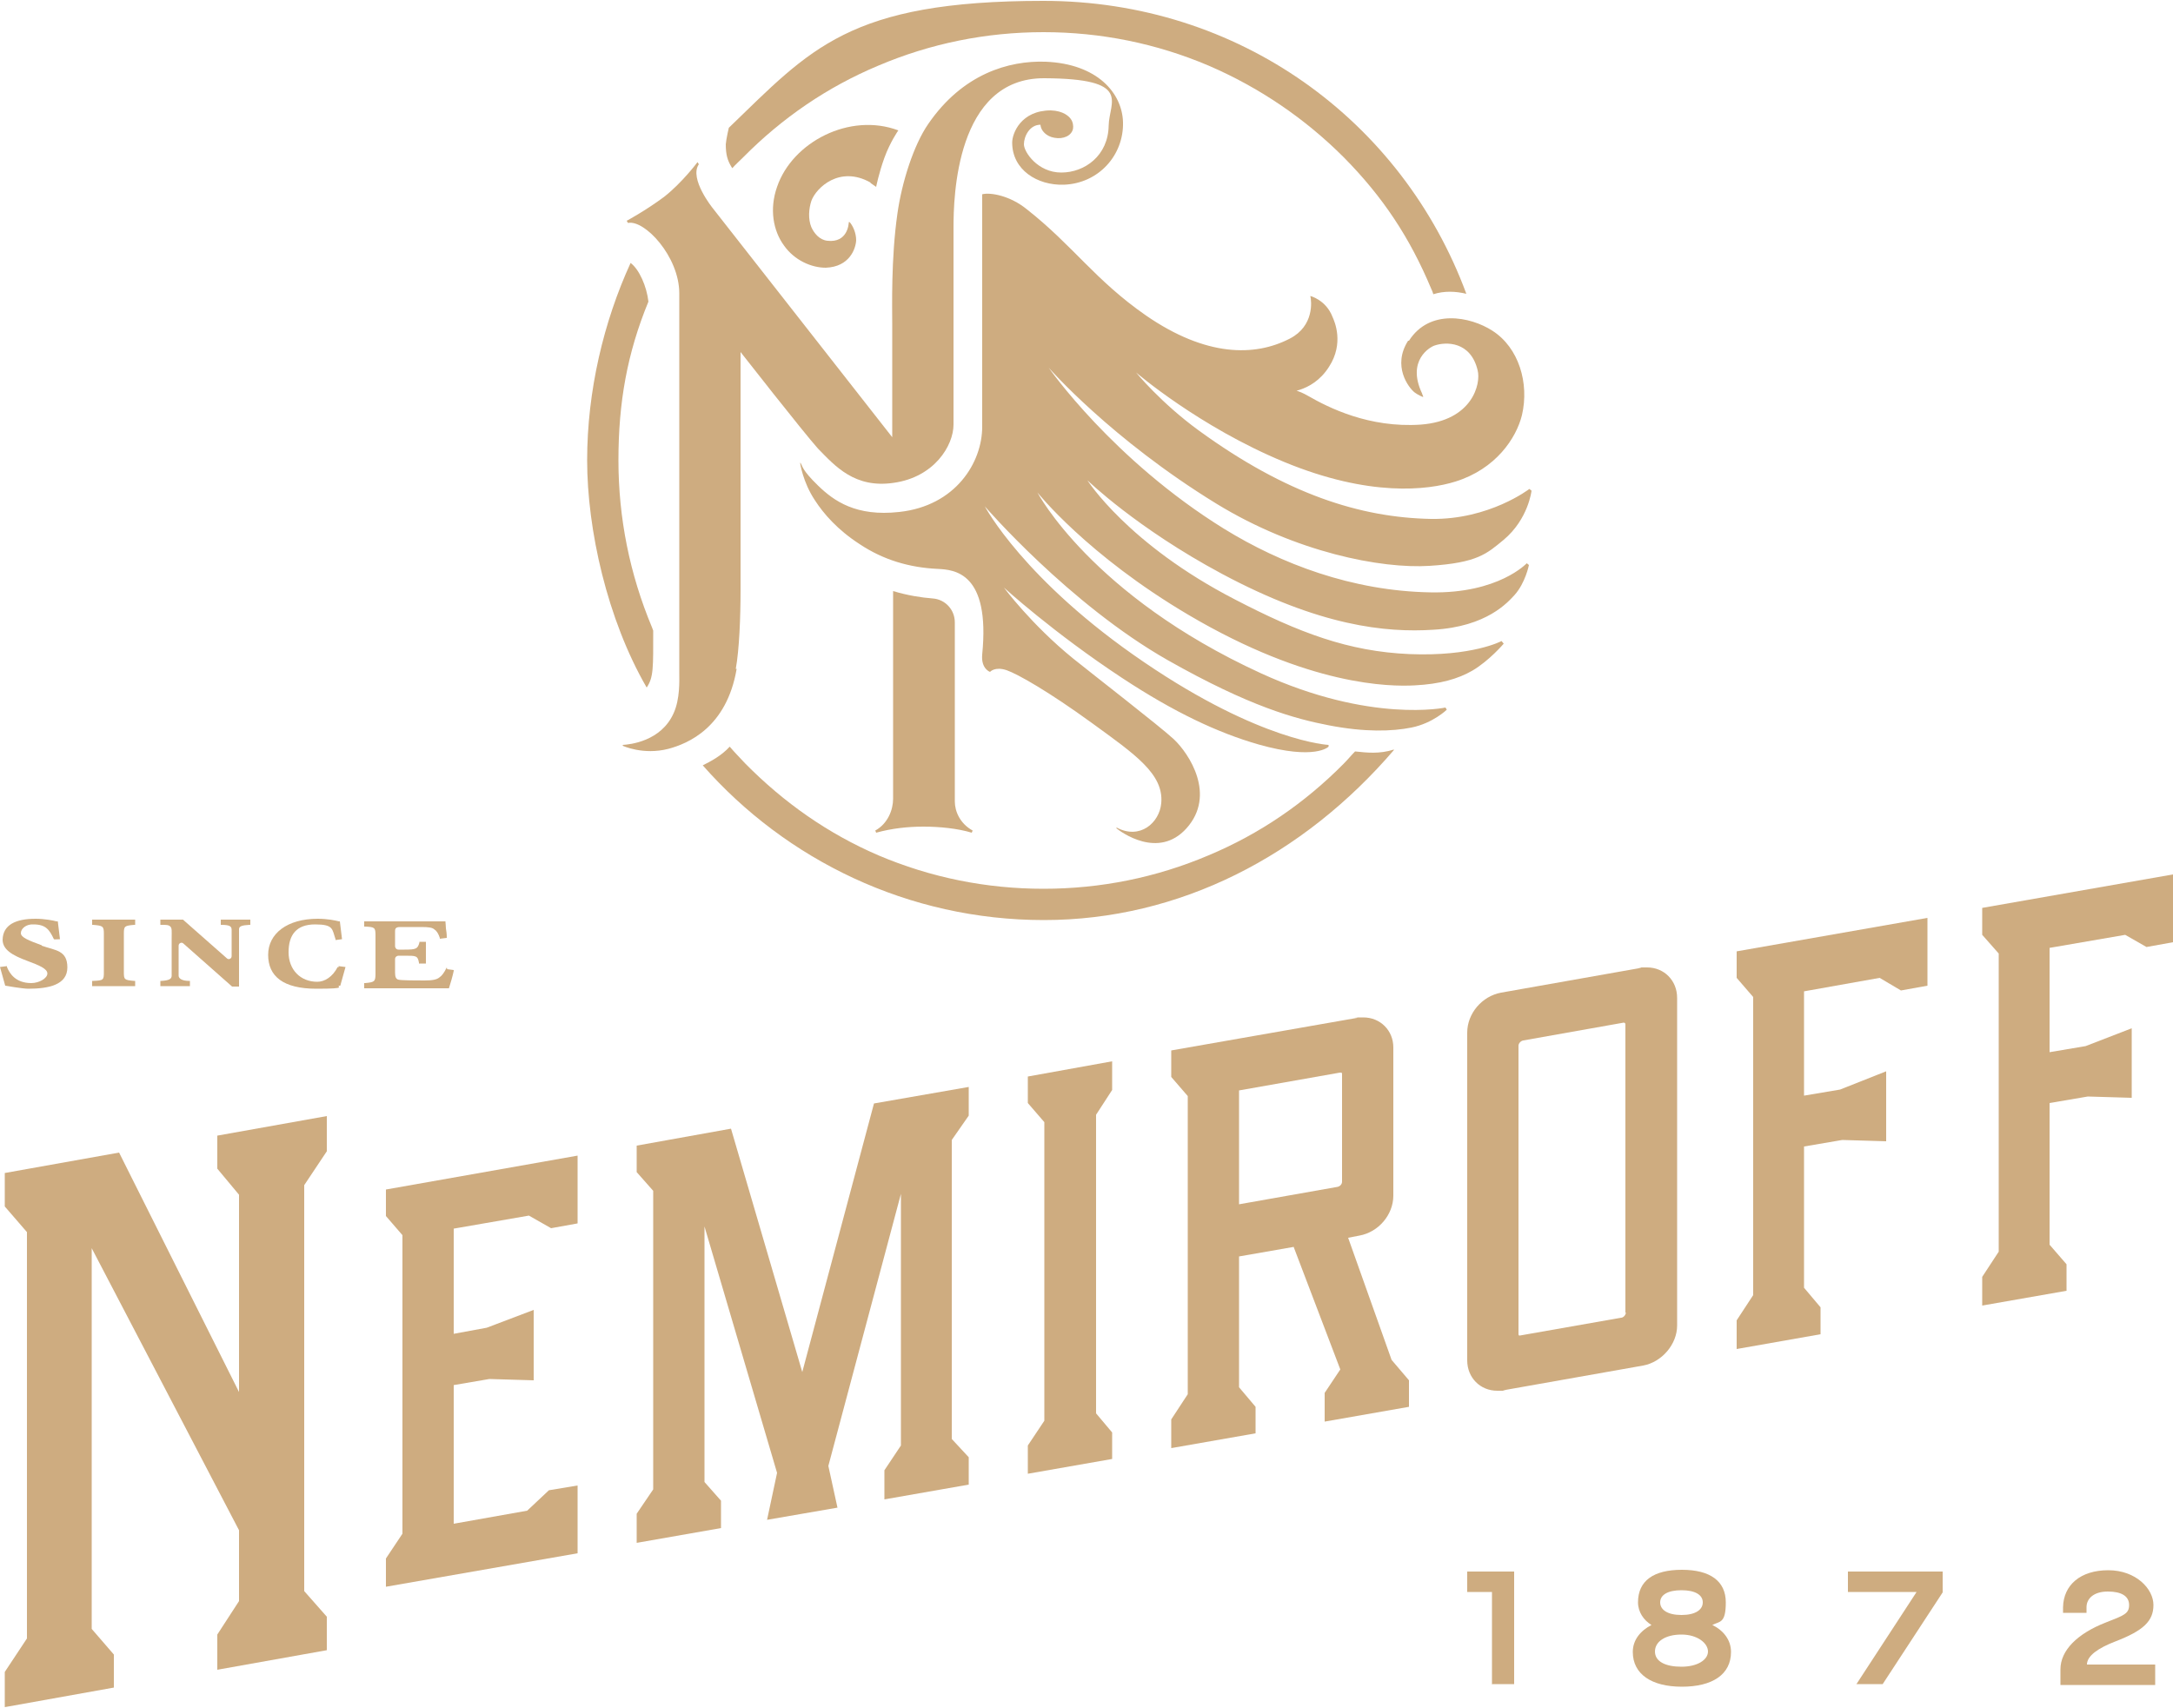 <?xml version="1.0" encoding="UTF-8"?>
<svg id="Layer_1" xmlns="http://www.w3.org/2000/svg" version="1.1" viewBox="0 0 500 393">
  <!-- Generator: Adobe Illustrator 29.3.0, SVG Export Plug-In . SVG Version: 2.1.0 Build 146)  -->
  <defs>
    <style>
      .st0 {
        fill: #ceac80;
      }
    </style>
  </defs>
  <g>
    <path class="st0" d="M9.6,217.5c-3-1.1-4.8-1.8-4.8-2.8s1.2-2.1,2.9-2c2.9,0,3.7,1.3,4.7,3.4h0c0,.1,1.4,0,1.4,0l-.5-4.1h-.3c-.7-.2-2.8-.6-4.8-.6-4.6,0-7.5,1.4-7.6,4.8,0,2.3,2.2,3.6,5.7,4.9,2.7,1,4.6,1.8,4.6,2.9s-1.9,2.2-3.7,2.2c-3.6,0-5-2.2-5.6-3.7v-.2c0,0-1.6.2-1.6.2l1.2,4.3s4,.7,5.3.7c4.7,0,9-.9,9-4.9s-2.8-3.9-5.9-5Z"/>
    <path class="st0" d="M21.2,212.8h.2c2.3.2,2.5.3,2.5,2.1v8.8c0,1.8-.1,1.9-2.5,2h-.2v1.2h9.9v-1.2h-.2c-2.3-.2-2.4-.3-2.4-2v-8.8c0-1.8.1-1.9,2.4-2.1h.2v-1.2h-9.9v1.2Z"/>
    <path class="st0" d="M50.7,212.8h.2c2.1,0,2.4.4,2.4,1.2v6c0,.6-.7.9-1.1.5l-10.1-8.9h-5.2v1.2h.2c1.2,0,1.7,0,2.1.4s.3,1.1.3,2.6v8.7c0,.8-.7,1.1-2.4,1.2h-.2v1.2h6.8v-1.2h-.2c-1.5,0-2.4-.5-2.4-1.2v-6.9c0-.6.7-.9,1.1-.5l11.2,9.9h1.6v-13.2c0-.7.7-.9,2.4-1h.2v-1.2h-6.8v1.2Z"/>
    <path class="st0" d="M77.7,222.5c-1.2,2.3-3,3.4-4.7,3.4-3.9,0-6.6-2.8-6.6-6.8s1.8-6.4,6.1-6.4,3.9,1.1,4.7,3.4v.2c0,0,1.5-.2,1.5-.2l-.5-4.1h-.2c-.8-.2-2.6-.6-4.9-.6-7,0-11.4,3.4-11.4,8.3s3.4,7.8,11.1,7.8,4.3-.5,5.3-.7h.2s1.2-4.3,1.2-4.3l-1.6-.2v.3Z"/>
    <path class="st0" d="M102.8,222.6h0c-.6,1.2-1.1,1.9-1.7,2.3-.6.5-1.6.7-3.4.7s-5.5,0-6.1-.2c-.5-.2-.7-.6-.7-1.7v-3c0-.5.4-.8.8-.8h1.4c2.7,0,3,0,3.3,1.6v.2h1.6v-5h-1.5v.2c-.4,1.4-.7,1.6-3.4,1.6h-1.4c-.5,0-.8-.4-.8-.8v-3.3c0-.6,0-1.1,1.2-1.1h4.8c1.7,0,2.6.1,3.1.6.5.3.9,1,1.2,1.9v.2c0,0,1.6-.2,1.6-.2v-.2c0-.7-.1-1.4-.2-2,0-.7-.1-1.2-.1-1.4v-.2h-18.7v1.2h.2c2.2.1,2.4.2,2.4,2v8.9c0,1.8-.3,1.9-2.4,2.1h-.2v1.2h19.5c.3-.9.9-3,1.1-4v-.2s-1.5-.2-1.5-.2Z"/>
  </g>
  <g>
    <path class="st0" d="M343.3,387.6v-21.3h-5.7v-4.7h10.8v25.9h-5.2Z"/>
    <path class="st0" d="M427.1,387.6l13.9-21.3h-15.8v-4.7h21.8v4.8l-13.8,21.1h-6Z"/>
    <path class="st0" d="M375.7,380.1c0-2.8,1.8-4.9,4.3-6.2-1.8-1.1-3.1-3-3.1-5.2,0-5,3.6-7.5,10.1-7.5s10.1,2.6,10.1,7.5-1.4,4.3-3.1,5.2c2.5,1.2,4.3,3.4,4.3,6.2,0,5.2-4.3,8-11.3,8s-11.3-2.9-11.3-8ZM386.9,383.5c3.7,0,6.1-1.6,6.1-3.5s-2.4-3.9-6.1-3.9-6.1,1.6-6.1,3.9,2.4,3.5,6.1,3.5ZM382,368.7c0,1.7,1.7,2.9,4.9,2.9s4.9-1.2,4.9-2.9-1.7-2.8-4.9-2.8-4.9,1.1-4.9,2.8Z"/>
    <path class="st0" d="M480.2,383c0-2,2.6-3.8,6.5-5.3,6.5-2.5,8.8-4.7,8.8-8.4s-4-8-10.4-8-10.3,3.4-10.4,8.5v1.3s5.4,0,5.4,0v-1.3c0-2,1.7-3.6,4.9-3.6s4.9,1.1,4.9,3.1-1.2,2.4-5.3,4c-6.7,2.6-10.5,6.5-10.5,10.8v3.6h21.8v-4.7h-15.8Z"/>
  </g>
  <g>
    <polygon class="st0" points="184.6 315.7 168.2 259.7 146.5 263.6 146.5 269.7 150.3 274 150.3 342.7 146.5 348.3 146.5 355 165.9 351.6 165.9 345.3 162.1 341 162.1 282.2 178.8 338.9 176.5 349.7 192.7 346.9 190.6 337.3 207.3 274.7 207.3 332.6 203.5 338.3 203.5 345 222.9 341.6 222.9 335.3 219 331.1 219 262.3 222.9 256.7 222.9 250.1 201.1 253.9 184.6 315.7"/>
    <polygon class="st0" points="236.5 253.8 240.3 258.2 240.3 326.9 236.5 332.6 236.5 339.1 255.9 335.7 255.9 329.6 252.2 325.2 252.2 256.5 255.9 250.8 255.9 244.2 236.5 247.7 236.5 253.8"/>
    <path class="st0" d="M385.9,229.6c0-4-3-7-6.9-7s-.9,0-1.4.1l-32.2,5.7c-4.4.8-7.8,4.8-7.8,9.2v75.4c0,4,3,7,6.9,7s.9,0,1.4-.1l32.2-5.7c4.3-.8,7.8-4.9,7.8-9.2v-75.4ZM374.1,302c0,.6-.6,1.2-1.1,1.2l-23.3,4.1c-.2,0-.3,0-.3-.4v-66.3c0-.5.5-1.1,1.1-1.2l23.1-4.1h0c.2,0,.4.1.4.4v66.3Z"/>
    <path class="st0" d="M297.7,287l10.7,28.1-3.6,5.4v6.6l19.4-3.4v-6.1l-4-4.7-10-28.1,2.6-.5c4.4-.8,7.8-4.8,7.8-9.2v-34.1c0-3.9-3-6.9-6.9-6.9s-.9,0-1.4.1l-42.8,7.5v6.1l3.8,4.4v68.6l-3.8,5.8v6.6l19.4-3.4v-6.1l-3.8-4.5v-30.1l12.6-2.2ZM285.1,250.9l23.2-4.1h.2c.2,0,.3,0,.3.4v24.7c0,.6-.5,1.1-1.1,1.2l-22.6,4v-26.2Z"/>
    <polygon class="st0" points="475.5 290.9 471.6 286.4 471.6 253.8 480.4 252.3 490.5 252.6 490.5 236.6 479.9 240.7 471.6 242.1 471.6 218.1 489 215.1 493.9 217.9 500 216.8 500 201.2 456.1 208.9 456.1 215.1 459.9 219.4 459.9 288 456.1 293.8 456.1 300.4 475.5 297 475.5 290.9"/>
    <polygon class="st0" points="434 246.5 423.4 250.7 415.1 252.1 415.1 228.1 432.5 225 437.4 227.9 443.5 226.8 443.5 211.2 399.6 218.9 399.6 225 403.4 229.4 403.4 298 399.6 303.8 399.6 310.4 418.9 307 418.9 300.8 415.1 296.3 415.1 263.8 423.9 262.3 434 262.6 434 246.5"/>
    <polygon class="st0" points="50 268.9 55 274.9 55 320.3 27.4 265.2 1.1 269.9 1.1 277.6 6.2 283.5 6.2 377 1.1 384.7 1.1 392.8 26.2 388.3 26.2 380.7 21.1 374.8 21.1 287.2 55 352.1 55 368.4 50 376.1 50 384.2 75.2 379.7 75.2 372 70 366.1 70 272.7 75.2 264.9 75.2 256.8 50 261.3 50 268.9"/>
    <polygon class="st0" points="88.8 279.8 92.6 284.2 92.6 352.9 88.8 358.6 88.8 365.1 132.9 357.4 132.9 341.8 126.3 342.9 121.3 347.6 104.4 350.6 104.4 318.7 112.6 317.3 122.8 317.6 122.8 301.4 112 305.5 104.4 306.9 104.4 282.7 121.7 279.7 126.8 282.6 132.9 281.5 132.9 265.9 88.8 273.7 88.8 279.8"/>
  </g>
  <g>
    <path class="st0" d="M200.3,42.1l1.3.9s.6-3.1,1.9-6.7c1.3-3.6,3.2-6.3,3.2-6.3-11.2-4.2-24.4,2.7-27.9,13-1.8,5.1-.9,10.1,1.6,13.5,2.4,3.4,6.3,5.1,9.6,5.1,5.5-.2,6.9-4.4,7-6.3,0-1.8-.8-3.4-1.5-4.2h-.2c0,.5-.3,4.8-4.9,4.3-1.9-.2-3.1-1.8-3.7-3.1-.8-1.9-.6-4.3,0-6.1,1.1-3,6.5-8.2,13.6-4.2Z"/>
    <path class="st0" d="M205.5,135.9v47.9c0,2.5-1.2,5.7-4.1,7.3l.2.5c3.6-1,7.3-1.4,10.9-1.4s7.8.4,11.1,1.4l.2-.5c-2.9-1.6-4.1-4.4-4.1-6.7v-41.2c0-2.9-2.2-5.3-5.1-5.5-2.6-.2-5.8-.7-9.1-1.7Z"/>
    <path class="st0" d="M168.3,38.4l.2.3c.4-.5,2-2,2.5-2.5,9-9.1,19.4-16.2,31.1-21.1,12-5.1,24.8-7.7,38-7.7s26,2.6,38,7.7c11.6,5,22.1,12.1,31.1,21.1,9,9.1,15.2,18.5,20.1,30.2.2.4.4.9.5,1.3,2.5-.8,5.1-.7,7.6-.1C322.6,27.6,285,.2,240.1.2s-53.6,11.1-72.4,29.2c0,0-.6,2.5-.7,3.8,0,2.4.4,3.7,1.3,5.2Z"/>
    <path class="st0" d="M145.1,60.5c-6.2,13.5-10,29.5-10,45.4s4.6,36.6,13.7,52.3c1.6-2.4,1.5-4.5,1.5-13.1-.1-.3-.2-.5-.3-.8-5.1-12.2-7.7-25.1-7.7-38.4s2-24.6,6.9-36.5c-.4-3.5-2.1-7.4-4.1-8.9Z"/>
    <path class="st0" d="M320.6,172.5c-3.2,1-6,.7-8.8.4-.9.9-1.7,1.9-2.6,2.8-9,9.1-19.4,16.2-31.1,21.1-12,5.1-24.8,7.7-38,7.7s-26-2.6-38-7.7c-11.6-5-21.7-12.1-30.6-21.1-1.2-1.3-2.4-2.5-3.6-3.9-1.9,2.1-4.4,3.4-6.2,4.3,19.2,21.8,47.3,35.6,78.5,35.6s59.7-14.8,80.6-39.2Z"/>
    <path class="st0" d="M169.3,153.9c.8-4.4,1.1-11.8,1.1-18.2,0-9.7,0-54.7,0-54.7h0c0,0,0,0,0,0,0,0,14.4,18.4,17.8,22.2,4,4.1,8.5,9.2,17.4,7.9,9.4-1.3,13.8-8.6,13.8-13.4,0-16,0-38.7,0-45.4s.5-34.4,20.9-34.3,14.9,5.4,14.8,10.9c-.1,6.9-5.5,10.8-10.9,10.8s-8.6-4.7-8.6-6.5,1.3-4.5,3.8-4.5h0c.1,1.4,1.4,2.7,3.2,3,2.1.4,4-.5,4.3-2.1.1-.6,0-1.5-.5-2.2-.4-.6-1.7-1.9-4.6-2-6.9,0-8.9,5.3-8.9,7.4,0,6.3,5.8,9.9,11.9,9.7,8-.3,13.8-6.8,13.6-14.4-.2-6.7-5.9-13.4-17.8-13.9-8.5-.3-19.1,2.8-27,14.3-3.4,4.9-6.1,13.5-7.1,20.6-1.5,10.4-1.2,21.6-1.2,25.6,0,6.4,0,25.9,0,25.9h0s0,0,0,0l-41.3-52.7s-5.5-6.8-3.2-10.1c-.1-.2-.3-.5-.3-.5,0,0-3.5,4.7-7.7,8-4.3,3.2-8.6,5.5-8.6,5.5,0,0,.2.3.3.5,3.8-.8,11.8,7.7,11.8,16.2s0,87.6,0,87.6c0,1.4.2,5.7-1.3,9-2.9,6.5-10.1,7.2-11.7,7.3v.2c0,0,4.7,2.2,10.5.7,4.5-1.2,13.4-4.9,15.7-18.4Z"/>
    <path class="st0" d="M324,78.4c-3.7,5.8.1,10.8,1.5,11.9.8.6,1.8,1,1.8,1h.2c0-.1-.2-.4-.3-.8-3.6-7.6,1.9-10.7,2.9-11,2.6-.9,8.3-1,9.9,5.7.8,3.1-1.2,11.6-13.1,12.5-11.9.8-21.2-3.9-25.9-6.6s-5.8-.8-5.8-.8c0,0,6.6.4,10.6-5.9,3.5-5.4,1.3-10.4.8-11.5-1.5-3.9-5.1-4.8-5.1-4.8h0c.3,1.2.9,6.9-4.7,9.8-8.1,4.2-19.3,4.2-33.1-5.3-11.8-8.2-16.8-16.1-27.5-24.5-3.7-3-8.2-3.9-10.2-3.4v53.5c0,8.2-6.1,18.2-19.1,19.6-9.9,1.1-15-2.5-18.7-6.1s-3.5-4.4-4-5.2h-.1c0,0,.6,4.4,3.4,8.6,2,3.1,5.2,6.8,10.3,10.1,5.4,3.6,11.4,5.4,18,5.7,3.7.2,12.1.7,10.2,19.7-.3,3.3,1.8,4,1.8,4,0,0,1.1-1.3,3.8-.4,2.6.9,9.8,5,19.7,12.2s16.5,11.7,15.9,18.4c-.4,4.5-4.9,8.5-10.3,5.6v.2c1,.8,9.6,7.2,16.1,0,6.9-7.7.6-17.2-2.9-20.5-3.1-2.9-19-15.2-23.2-18.6-9.6-7.8-15.9-16.3-15.9-16.3,0,0,11.4,10.4,27.2,20.8,12,7.9,22,12.6,31.4,15.3,13.1,3.7,16.1.5,16.1.5v-.4c0,0-15.5-.7-42.4-19-27.7-18.8-36.7-35.9-36.7-35.9,0,0,19.4,22.5,42.1,35.4,18.9,10.7,29.3,13.5,37.1,15,8.3,1.6,14.5,1.4,19,.5,4.9-1,8.1-4.1,8.1-4.1l-.3-.5s-17.2,3.7-42.5-7.9c-39-17.9-51.4-41.6-51.4-41.6,0,0,11.4,14.4,34.8,28.2,27.8,16.4,46.3,16.5,52,16.2,5.9-.3,10-1.5,13.3-3.4,3.9-2.3,7.2-6.2,7.2-6.2l-.5-.6s-6.7,3.6-21.2,3c-14-.6-25.4-4.9-40.2-12.6-24.6-12.7-33.9-27.4-33.9-27.4,0,0,11.3,11,30.9,21.5,22.6,12.1,37.8,13.6,48.7,12.9,12.4-.7,17.2-6.4,18.7-8,2.5-2.8,3.3-6.9,3.3-6.9l-.5-.4s-6.5,7-22.1,6.7c-18.1-.3-34.5-6.6-47.5-14.6-25.7-15.9-40.4-37.1-40.4-37.1,0,0,14.3,16.4,38.6,31.3,18.3,11.2,37.9,15,49,14.3s13.2-2.8,17.1-6c5.7-4.8,6.4-11.3,6.4-11.3l-.5-.4s-9.2,7.1-22.6,6.9c-16.3-.3-33.3-5.7-53.4-20.3-8.8-6.4-14.5-13.4-14.5-13.4,0,0,14.5,12.5,34.1,20.6s33,6.5,39.4,4.5c9.3-2.9,14-10,15.3-15.3,1.7-7.3-.7-15.5-6.8-19.4-5.1-3.3-14.5-5.1-19.2,2.3Z"/>
  </g>
</svg>